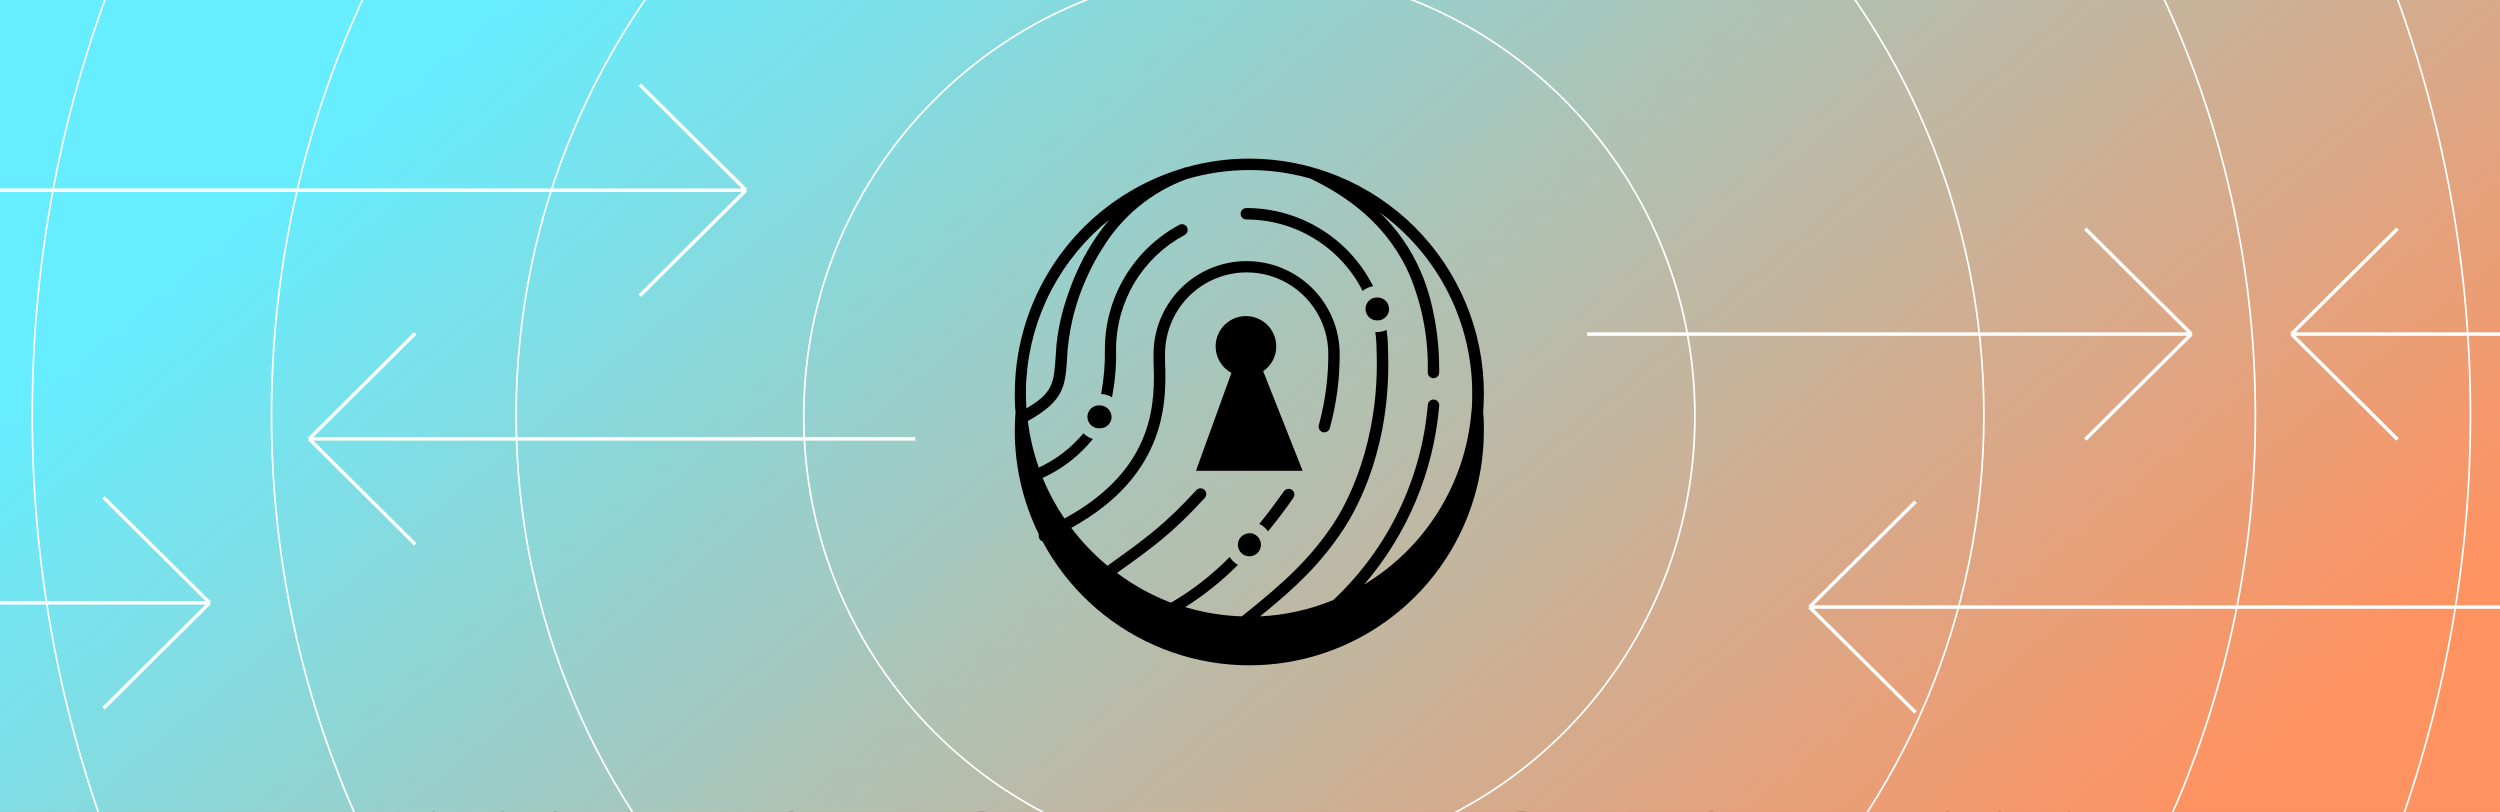 <svg xmlns="http://www.w3.org/2000/svg" fill="none" viewBox="0 0 1860 604" height="604" width="1860">
<rect x="0" y="0" width="1860" height="604" fill="#808080" stroke="none"/>
<g clip-path="url(#clip0_3110_245)">
<rect fill="url(#paint0_linear_3110_245)" height="604" width="1860"></rect>
<path stroke-miterlimit="10" stroke-width="1.29" stroke="black" d="M767.014 87.272C767.014 140.605 840.685 183.828 931.598 183.828C1022.51 183.828 1096.22 140.605 1096.22 87.272C1096.22 33.94 1022.51 -9.283 931.598 -9.283C840.685 -9.283 767.014 33.904 767.014 87.272ZM932.25 -37C1099.84 -37 1235.7 41.223 1235.7 137.706C1235.7 234.189 1099.84 312.448 932.25 312.448C764.659 312.448 628.762 234.226 628.762 137.706C628.762 41.187 764.623 -37 932.25 -37V-37ZM930.982 -28.196C1167.97 -28.196 1360.12 82.381 1360.12 218.791C1360.12 355.201 1168.15 465.778 930.982 465.778C693.813 465.778 501.846 355.201 501.846 218.682C501.846 82.164 693.994 -28.196 930.982 -28.196ZM930.982 22.057C1220.74 22.057 1455.56 157.416 1455.56 324.368C1455.56 491.321 1220.71 626.68 930.982 626.68C641.257 626.68 406.443 491.357 406.443 324.368C406.443 157.38 641.366 22.057 931.054 22.057H930.982ZM930.982 110.062C1253.99 110.062 1515.86 260.892 1515.86 447.01C1515.86 633.129 1253.99 783.959 930.982 783.959C607.971 783.959 346.136 633.129 346.136 447.01C346.136 260.892 608.044 109.989 931.054 109.989L930.982 110.062ZM930.982 229.624C1267.83 229.624 1541 386.07 1541 579.072C1541 772.075 1267.9 928.521 930.982 928.521C594.063 928.521 321 772.075 321 579.072C321 386.07 594.171 229.552 931.054 229.552L930.982 229.624ZM930.982 374.186C1255.4 374.186 1518.36 525.016 1518.36 711.135C1518.36 897.253 1255.4 1048.08 930.982 1048.08C606.559 1048.08 343.601 897.253 343.601 711.135C343.601 525.016 606.522 374.041 931.054 374.041L930.982 374.186ZM930.982 531.284C1222.08 531.284 1458.06 666.643 1458.06 833.595C1458.06 1000.55 1222.08 1135.91 930.982 1135.91C639.881 1135.91 403.944 1000.58 403.944 833.595C403.944 666.607 639.99 531.139 931.054 531.139L930.982 531.284ZM930.982 692.186C1169.67 692.186 1363.12 802.799 1363.12 939.209C1363.12 1075.62 1169.74 1186.05 931.054 1186.05C692.364 1186.05 498.949 1075.47 498.949 939.064C498.949 802.654 692.4 692.041 931.054 692.041L930.982 692.186ZM930.982 845.552C1098.64 845.552 1234.54 923.774 1234.54 1020.26C1234.54 1116.74 1098.64 1195 930.982 1195C763.319 1195 627.422 1116.78 627.422 1020.26C627.422 923.738 763.428 845.479 931.054 845.479L930.982 845.552ZM930.982 976.273C1021.53 976.273 1095.06 1018.48 1095.06 1070.47C1095.06 1122.47 1021.6 1164.67 930.982 1164.67C840.359 1164.67 766.941 1122.47 766.941 1070.47C766.941 1018.48 840.468 976.128 931.054 976.128L930.982 976.273Z"></path>
<g clip-path="url(#clip1_3110_245)">
<rect fill="url(#paint1_linear_3110_245)" transform="translate(0 -217)" height="1046" width="1860"></rect>
<path stroke-miterlimit="10" stroke-width="1.29" stroke="white" d="M940 1047C1347.59 1047 1678 716.586 1678 309C1678 -98.586 1347.59 -429 940 -429C532.414 -429 202 -98.586 202 309C202 716.586 532.414 1047 940 1047Z"></path>
<path stroke-miterlimit="10" stroke-width="1.29" stroke="white" d="M931 1216C1431.92 1216 1838 809.922 1838 309C1838 -191.922 1431.92 -598 931 -598C430.078 -598 24 -191.922 24 309C24 809.922 430.078 1216 931 1216Z"></path>
<path stroke-miterlimit="10" stroke-width="1.29" stroke="white" d="M930 855C1231.55 855 1476 610.548 1476 309C1476 7.453 1231.55 -237 930 -237C628.453 -237 384 7.453 384 309C384 610.548 628.453 855 930 855Z"></path>
<path stroke-miterlimit="10" stroke-width="1.29" stroke="white" d="M929.5 642C1112.58 642 1261 493.135 1261 309.5C1261 125.865 1112.58 -23 929.5 -23C746.418 -23 598 125.865 598 309.5C598 493.135 746.418 642 929.5 642Z"></path>
<path fill="black" d="M1104 292.547C1103.93 246.275 1085.53 201.918 1052.82 169.198C1020.11 136.479 975.76 118.068 929.5 118C913.673 117.979 897.919 120.142 882.683 124.429C882.263 124.438 881.847 124.51 881.449 124.641C880.768 124.897 880.087 125.11 879.406 125.408C843.484 136.226 811.995 158.316 789.592 188.415C767.189 218.513 755.061 255.022 755 292.547C755 297.272 755 301.955 755.553 306.596C755.17 311.236 755 315.876 755 320.559C754.977 347.267 761.109 373.62 772.918 397.573C772.624 398.646 772.761 399.792 773.301 400.766C773.532 401.231 773.854 401.644 774.249 401.981C774.644 402.318 775.104 402.57 775.6 402.724C793.929 437.03 823.188 464.228 858.734 480.003C894.28 495.777 934.075 499.223 971.802 489.794C1009.53 480.364 1043.03 458.6 1066.98 427.955C1090.93 397.311 1103.96 359.542 1104 320.645C1104 316.004 1104 311.321 1103.45 306.723C1103.83 302.083 1104 297.357 1104 292.547ZM929.5 126.515C944.621 126.498 959.672 128.561 974.232 132.645H974.487C1001.22 145.417 1021.56 161.552 1035.86 181.816C1038.68 185.745 1041.27 189.839 1043.61 194.077C1045.48 197.525 1047.27 201.101 1048.84 204.763C1058.3 227.689 1062.87 252.34 1062.25 277.136C1062.25 278.265 1062.7 279.348 1063.49 280.146C1064.29 280.944 1065.37 281.393 1066.5 281.393C1067.63 281.393 1068.72 280.944 1069.51 280.146C1070.31 279.348 1070.76 278.265 1070.76 277.136C1070.97 259.054 1068.82 241.022 1064.38 223.494C1063.41 219.748 1062.3 216.087 1061.06 212.511C1059.65 208.254 1058.08 204.379 1056.33 200.463C1049.24 184.545 1039.12 170.158 1026.54 158.103C1046.23 172.324 1062.56 190.694 1074.37 211.915C1086.19 233.137 1093.21 256.694 1094.93 280.925C1095.19 284.799 1095.32 288.715 1095.32 292.632C1095.32 297.357 1095.32 302.04 1094.72 306.681C1092.5 332.843 1084.11 358.107 1070.24 380.397C1056.37 402.688 1037.41 421.369 1014.92 434.909C1047.06 397.54 1066.6 350.987 1070.76 301.87C1070.81 301.311 1070.74 300.748 1070.57 300.213C1070.4 299.679 1070.12 299.184 1069.76 298.756C1069.39 298.329 1068.95 297.978 1068.45 297.723C1067.95 297.469 1067.4 297.315 1066.84 297.272C1065.72 297.19 1064.61 297.556 1063.76 298.29C1062.91 299.024 1062.38 300.066 1062.29 301.189C1057.61 356.645 1032.54 408.397 991.937 446.446C974.608 453.587 956.18 457.691 937.459 458.579C965.038 436.271 982.957 418.859 999.47 393.869C1010.41 377.308 1035.52 331.075 1032.67 260.064C1032.68 255.177 1032.32 250.296 1031.6 245.462C1029.38 246.512 1026.95 247.05 1024.5 247.037H1023.22C1023.85 251.421 1024.17 255.847 1024.16 260.277C1026.96 330.904 1000.53 376.84 992.363 389.229C974.955 415.496 955.59 433.334 923.882 458.579C909.627 458.102 895.493 455.784 881.832 451.682C896.032 442.709 909.18 432.17 921.03 420.264C918.483 418.892 916.362 416.845 914.902 414.346C901.931 427.616 887.228 439.072 871.191 448.404C856.85 442.926 843.342 435.475 831.057 426.267C857.657 407.237 872.298 396.764 896.345 370.454C897.107 369.619 897.506 368.515 897.454 367.385C897.402 366.255 896.904 365.192 896.068 364.43C895.233 363.668 894.129 363.269 893 363.321C891.87 363.373 890.808 363.871 890.046 364.707C866.637 390.25 852.209 400.638 826.205 419.327L823.991 420.945C813.953 412.61 804.899 403.154 797.008 392.762C869.659 352.829 867.744 296.293 866.808 269.047C866.808 266.365 866.808 263.938 866.808 261.81C867.227 245.981 873.807 230.942 885.147 219.896C896.488 208.849 911.692 202.667 927.521 202.667C943.35 202.667 958.554 208.849 969.895 219.896C981.235 230.942 987.815 245.981 988.234 261.81C988.438 280.08 986.103 298.291 981.297 315.919C981.088 316.473 980.998 317.064 981.031 317.654C981.063 318.245 981.219 318.822 981.487 319.349C981.755 319.876 982.13 320.342 982.589 320.716C983.047 321.09 983.578 321.365 984.148 321.522C984.718 321.679 985.314 321.716 985.899 321.63C986.484 321.544 987.045 321.337 987.546 321.022C988.046 320.707 988.476 320.291 988.807 319.801C989.138 319.311 989.363 318.757 989.468 318.175C994.493 299.816 996.928 280.844 996.704 261.81C996.256 243.742 988.766 226.565 975.832 213.945C962.899 201.325 945.546 194.261 927.478 194.261C909.41 194.261 892.058 201.325 879.124 213.945C866.191 226.565 858.701 243.742 858.253 261.81C858.253 264.023 858.253 266.535 858.253 269.345C859.189 296.932 860.934 348.317 791.943 385.78C785.518 376.301 780.085 366.187 775.727 355.596C790.269 348.952 803.074 339.029 813.138 326.605C810.47 325.786 808.044 324.324 806.073 322.347C797.032 333.213 785.694 341.937 772.876 347.891C768.9 336.674 766.174 325.052 764.747 313.237C791.943 298.039 792.624 287.438 794.028 264.832C794.028 262.789 794.326 260.575 794.497 258.361C796.288 240.756 800.886 223.552 808.116 207.402C809.733 203.698 811.521 199.952 813.521 196.206C815.522 192.459 817.99 188.159 820.587 184.2C834.98 160.743 856.856 142.821 882.683 133.326C897.881 128.819 913.648 126.525 929.5 126.515ZM801.264 202.038C799.263 206.295 797.476 210.85 795.944 215.108C794.412 219.365 792.964 223.622 791.688 227.879C788.777 237.597 786.838 247.579 785.899 257.68C785.899 259.979 785.601 262.15 785.474 264.194C784.154 284.671 783.686 291.993 764.193 303.53L763.683 303.871C763.427 300.21 763.299 296.549 763.299 292.845C763.299 289.141 763.299 285.011 763.683 281.137C765.291 258.334 771.596 236.109 782.202 215.86C792.807 195.61 807.484 177.772 825.311 163.467C815.52 175.128 807.425 188.113 801.264 202.038Z"></path>
<path fill="black" d="M927.287 163.297C945.213 163.296 962.789 168.265 978.063 177.651C993.337 187.038 1005.71 200.474 1013.81 216.469C1016.05 214.639 1018.72 213.408 1021.56 212.893C1012.77 195.42 999.304 180.734 982.657 170.472C966.01 160.211 946.84 154.779 927.287 154.782C926.158 154.782 925.075 155.231 924.277 156.029C923.479 156.827 923.031 157.91 923.031 159.039C923.031 160.168 923.479 161.251 924.277 162.05C925.075 162.848 926.158 163.297 927.287 163.297Z"></path>
<path fill="black" d="M819.225 293.143C822.085 293.237 824.872 294.073 827.311 295.569C829.612 283.837 830.626 271.888 830.333 259.936C830.344 242.449 835.101 225.292 844.095 210.297C853.09 195.302 865.986 183.03 881.406 174.791C881.898 174.526 882.333 174.166 882.686 173.732C883.039 173.299 883.303 172.8 883.463 172.264C883.623 171.729 883.676 171.167 883.619 170.61C883.562 170.054 883.396 169.515 883.13 169.023C882.865 168.531 882.505 168.096 882.071 167.743C881.638 167.39 881.139 167.126 880.604 166.966C880.068 166.806 879.506 166.753 878.95 166.81C878.394 166.867 877.855 167.033 877.363 167.299C860.634 176.288 846.654 189.646 836.912 205.951C827.169 222.256 822.027 240.898 822.034 259.894C822.236 271.043 821.295 282.185 819.225 293.143Z"></path>
<path fill="black" d="M955.249 365.516C949.163 374.03 943.034 382.289 936.906 389.824C939.523 391.047 941.77 392.942 943.417 395.316C949.716 387.568 956.186 379.267 962.229 370.411C962.875 369.49 963.131 368.351 962.939 367.242C962.748 366.133 962.125 365.145 961.208 364.494C960.75 364.167 960.233 363.934 959.685 363.809C959.137 363.683 958.57 363.668 958.016 363.763C957.462 363.858 956.932 364.062 956.457 364.362C955.982 364.663 955.572 365.055 955.249 365.516Z"></path>
<path fill="black" d="M1017.56 224.814C1016.51 226.263 1015.94 228.006 1015.94 229.795C1015.93 231.57 1016.47 233.303 1017.5 234.753C1018.52 236.204 1019.97 237.298 1021.64 237.884C1022.59 238.225 1023.58 238.398 1024.58 238.395C1026.84 238.491 1029.04 237.686 1030.71 236.157C1032.37 234.628 1033.36 232.5 1033.46 230.242C1033.55 227.984 1032.75 225.78 1031.22 224.115C1029.69 222.451 1027.56 221.462 1025.31 221.366H1024.58C1023.22 221.337 1021.87 221.635 1020.65 222.235C1019.43 222.835 1018.37 223.719 1017.56 224.814Z"></path>
<path fill="black" d="M818.501 301.614C817.964 301.549 817.421 301.549 816.884 301.614C814.626 301.8 812.535 302.876 811.07 304.605C809.606 306.333 808.888 308.573 809.074 310.831C809.26 313.089 810.336 315.181 812.064 316.646C813.792 318.111 816.031 318.829 818.288 318.643H818.501C820.759 318.643 822.924 317.746 824.52 316.149C826.117 314.552 827.013 312.387 827.013 310.128C826.949 307.891 826.032 305.762 824.449 304.179C822.866 302.596 820.738 301.678 818.501 301.614Z"></path>
<path fill="black" d="M931.075 396.764C930.552 396.699 930.023 396.699 929.5 396.764C927.242 396.764 925.077 397.661 923.481 399.257C921.885 400.854 920.988 403.02 920.988 405.278C920.99 406.099 921.105 406.915 921.328 407.705C921.744 409.148 922.534 410.455 923.617 411.495C924.701 412.534 926.041 413.268 927.5 413.622C928.196 413.794 928.911 413.879 929.628 413.878C931.885 413.878 934.05 412.981 935.647 411.384C937.243 409.787 938.14 407.621 938.14 405.363C938.153 404.343 937.965 403.33 937.587 402.383C937.098 400.952 936.237 399.678 935.092 398.69C933.948 397.703 932.561 397.038 931.075 396.764Z"></path>
<path fill="black" d="M948.439 264.662C949.377 261.763 949.717 258.704 949.441 255.669C949.164 252.635 948.276 249.688 946.83 247.006C945.383 244.324 943.409 241.963 941.026 240.065C938.642 238.168 935.899 236.772 932.962 235.964C930.025 235.155 926.955 234.95 923.936 235.361C920.918 235.772 918.014 236.79 915.399 238.353C912.785 239.917 910.514 241.995 908.724 244.46C906.934 246.926 905.662 249.728 904.985 252.699C903.914 257.479 904.426 262.477 906.446 266.939C908.465 271.401 911.881 275.085 916.178 277.434L889.79 350.275H969.166L939.799 276.157C943.862 273.377 946.898 269.338 948.439 264.662Z"></path>
<path stroke-width="2.58" stroke="white" d="M1346.22 451.646L1425.19 530.067M1346.22 451.646L1425.19 373.225M1346.22 451.646L1936.06 451.646"></path>
<path stroke-width="2.58" stroke="white" d="M1704.82 248.547L1783.79 326.968M1704.82 248.547L1783.79 170.126M1704.82 248.547L2453.5 248.547"></path>
<path stroke-width="2.58" stroke="white" d="M1630.42 248.547L1551.45 170.126M1630.42 248.547L1551.45 326.968M1630.42 248.547L1180.67 248.547"></path>
<path stroke-width="2.58" stroke="white" d="M555 141.5L476.007 63M555 141.5L476.007 220M555 141.5L-35 141.5"></path>
<path stroke-width="2.58" stroke="white" d="M156 448.5L76.996 370M156 448.5L76.996 527M156 448.5L-593 448.5"></path>
<path stroke-width="2.58" stroke="white" d="M230 326.5L308.955 405M230 326.5L308.955 248M230 326.5L681 326.5"></path>
</g>
</g>
<defs>
<linearGradient gradientUnits="userSpaceOnUse" y2="1011.46" x2="878.337" y1="-83.178" x1="350.205" id="paint0_linear_3110_245">
<stop stop-color="#66EDFF" offset="0.163"></stop>
<stop stop-color="#FF9261" offset="0.873"></stop>
</linearGradient>
<linearGradient gradientUnits="userSpaceOnUse" y2="1232.16" x2="1500.07" y1="-144.047" x1="350.205" id="paint1_linear_3110_245">
<stop stop-color="#66EDFF" offset="0.163"></stop>
<stop stop-color="#FF9261" offset="0.873"></stop>
</linearGradient>
<clipPath id="clip0_3110_245">
<rect fill="white" height="604" width="1860"></rect>
</clipPath>
<clipPath id="clip1_3110_245">
<rect transform="translate(0 -217)" fill="white" height="1046" width="1860"></rect>
</clipPath>
</defs>
</svg>
